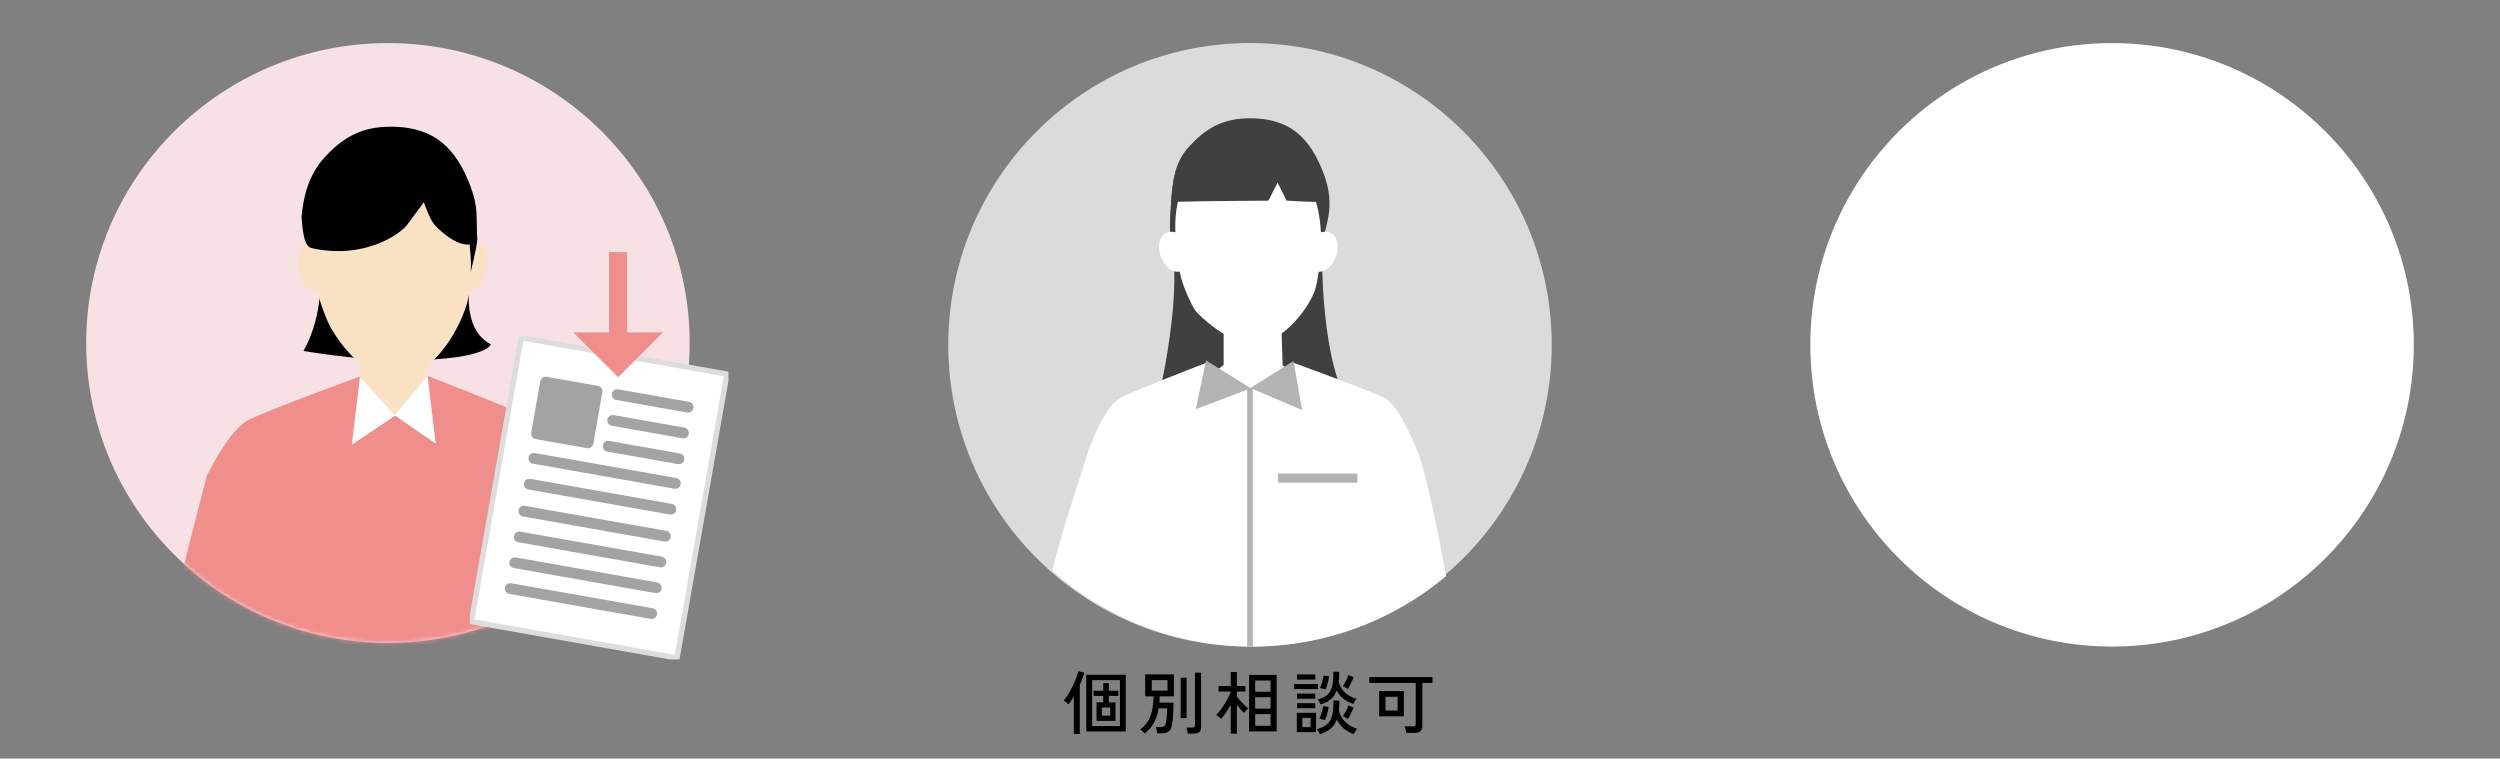 <svg width="580" height="176" viewBox="0 0 580 176" fill="none" xmlns="http://www.w3.org/2000/svg">
<rect x="0" y="0" width="580" height="176" fill="#808080" stroke="none"/>
<g clip-path="url(#clip0_529_7511)">
<path d="M20 79.572C20 117.995 51.34 149.14 90.002 149.14C128.665 149.14 160 117.99 160 79.572C160 41.155 128.655 10 90.002 10C51.349 10 20 41.15 20 79.572Z" fill="#F8E1E5"/>
<mask id="mask0_529_7511" style="mask-type:luminance" maskUnits="userSpaceOnUse" x="20" y="10" width="140" height="140">
<path d="M20 79.572C20 117.995 51.34 149.14 90.002 149.14C128.665 149.14 160 117.99 160 79.572C160 41.155 128.655 10 90.002 10C51.349 10 20 41.15 20 79.572Z" fill="white"/>
</mask>
<g mask="url(#mask0_529_7511)">
<path d="M110.619 55.378C108.672 56.523 106.483 57.318 104.163 57.683C93.978 59.296 83.613 59.021 73.327 58.935C76.572 71.309 70.406 81.421 70.406 81.421C70.406 81.421 82.349 83.448 91.062 83.568C112.89 83.862 113.878 79.891 113.878 79.891C105.233 75.376 109.936 60.157 110.619 55.378Z" fill="black"/>
<path d="M133.289 111.647C133.289 111.647 128.674 99.393 124.441 97.405C120.208 95.418 99.145 87.178 99.145 87.178L83.095 87.495C83.095 87.495 62.158 95.153 57.616 97.449C53.073 99.745 48.012 110.314 48.012 110.314C46.22 117.312 38.035 147.663 37.643 155.48C37.328 161.842 38.325 168.263 41.813 175.271C42.941 177.547 50.661 179.41 56.526 177.836C53.334 192.882 50.225 215.744 50.225 215.744L83.512 207.326L91.145 200.915L100.061 207.326L130.446 215.744L129.216 180.397L129.599 175.714C129.599 175.714 143.436 164.336 142.554 156.173C141.939 150.479 136.466 120.06 133.294 111.642L133.289 111.647Z" fill="#F08E8C"/>
<path d="M83.633 75.323L83.672 96.313H99.102V75.458L83.633 75.323Z" fill="#FCE2C4"/>
<path d="M108.44 58.155C108.44 58.155 111.341 55.734 112.304 57.404C113.21 58.978 113.549 63.194 111.559 65.827C109.563 68.46 107.268 67.579 107.268 67.579L107.311 59.555L108.44 58.155Z" fill="#FCE2C4"/>
<path d="M73.607 58.155C73.607 58.155 70.706 55.734 69.742 57.404C68.836 58.978 68.497 63.194 70.488 65.827C72.483 68.46 74.779 67.579 74.779 67.579L74.73 59.555L73.602 58.155H73.607Z" fill="#FCE2C4"/>
<path d="M110.101 58.66C110.101 61.745 109.389 65.817 108.556 69.528C107.37 74.808 101.151 87.572 91.693 87.572C84.883 87.572 79.507 80.766 76.781 76.102C75.773 74.379 73.851 69.191 73.25 66.188C72.068 60.248 71.947 56.21 71.947 51.652C71.947 36.072 79.517 30.557 91.17 30.557C102.822 30.557 110.101 43.08 110.101 58.66Z" fill="#FCE2C4"/>
<path d="M81.637 103.161L83.501 87.49L91.628 96.457L81.637 103.161Z" fill="white"/>
<path d="M101.068 102.911L99.208 87.24L91.551 96.351L101.068 102.911Z" fill="white"/>
<path d="M110.695 55.532C108.095 59.18 101.973 53.515 100.796 52.134C99.619 50.752 98.336 46.921 98.336 46.921C98.336 46.921 95.982 50.112 94.486 52.134C92.984 54.155 84.659 60.297 72.314 57.568C70.677 57.206 70.265 54.42 69.955 50.295C70.396 45.453 71.645 40.501 75.341 36.472C79.356 32.097 83.53 29.623 89.642 29.416C100.937 29.031 105.862 34.667 109.121 43.143C110.022 45.487 110.434 47.552 110.555 49.405L110.695 55.536V55.532Z" fill="black"/>
<path d="M108.808 55.459C108.808 55.459 109.665 62.159 109.021 63.757C109.021 63.757 110.837 56.846 110.73 55.142C110.624 53.438 108.803 55.459 108.803 55.459H108.808Z" fill="black"/>
</g>
</g>
<g clip-path="url(#clip1_529_7511)">
<g clip-path="url(#clip2_529_7511)">
<path d="M220 79.993C220 118.655 251.34 150 290.002 150C328.665 150 360 118.655 360 79.993C360 41.33 328.66 9.985 290.002 9.985C251.345 9.985 220 41.325 220 79.993Z" fill="#DBDBDB"/>
<path d="M307.076 40.232C310.091 48.115 307.25 52.684 306.887 56.183C306.316 61.675 307.115 90.093 314.921 95.518C314.921 95.518 309.684 96.384 290.186 96.035C282.405 95.895 268.162 95.077 268.162 95.077C268.162 95.077 274.4 70.033 271.83 57.068C271.303 54.411 271.366 50.332 271.637 47.67C272.159 42.598 272.087 38.151 275.852 34.023C279.559 29.953 283.421 27.649 289.068 27.461C299.507 27.102 304.061 32.344 307.071 40.227L307.076 40.232Z" fill="#404040"/>
<path d="M272.759 53.865C267.813 52.941 268.128 59.416 270.843 61.986C272.706 63.757 274.351 62.789 274.351 62.789" fill="white"/>
<path d="M306.471 53.865C311.422 52.941 311.102 59.416 308.387 61.986C306.524 63.757 304.879 62.789 304.879 62.789" fill="white"/>
<path d="M283.876 69.569L283.89 84.639L275.557 91.129L277.41 98.151L302.198 98.611L305.905 93.055L297.571 84.697L297.073 69.424L283.876 69.569Z" fill="white"/>
<path d="M306.509 55.196C306.582 57.586 306.006 63.887 305.241 66.767C304.157 70.856 297.658 79.862 290.8 79.862C285.288 79.862 278.048 73.218 277.177 71.858C276.306 70.498 274.496 66.505 273.954 64.182C272.875 59.585 272.662 56.246 272.662 52.713C272.662 40.653 278.721 36.588 289.363 36.588C300.005 36.588 306.078 41.103 306.509 55.196Z" fill="white"/>
<path d="M308.285 46.683C308.174 44.965 307.791 43.039 306.954 40.861C303.939 32.977 299.39 27.736 288.951 28.094C283.299 28.288 279.442 30.587 275.735 34.657C272.313 38.402 272.062 42.414 271.65 46.915C272.042 46.867 272.439 46.833 272.841 46.818C278.721 46.63 294.27 46.557 294.27 46.557L296.39 42.356L298.504 46.547C298.504 46.547 302.739 46.813 305.647 46.852" fill="#404040"/>
<path d="M290.549 150C307.657 150 323.327 143.859 335.488 133.667C333.63 123.422 330.92 110.205 329.066 105.264C329.066 105.264 324.856 94.017 320.994 92.193C317.965 90.76 305.561 86.163 300.369 84.251C299.744 84.024 299.657 85.602 298.892 86.754C297.91 88.234 296.192 89.938 296.192 89.938L284.152 90.112C284.152 90.112 282.637 88.162 281.838 86.608C281.117 85.205 280.716 84.756 280.716 84.756C280.716 84.756 280.308 84.006 280.108 84.083C274.91 86.08 263.229 90.615 260.032 92.237C255.889 94.347 252.26 105.226 252.26 105.226C251.185 109.436 246.622 121.68 244.188 132.443C256.538 143.37 272.769 150.005 290.554 150.005L290.549 150Z" fill="white"/>
<path d="M290.651 90.088H289.35V149.981H290.651V90.088Z" fill="#B3B3B3"/>
<path d="M314.911 109.866H296.521V111.981H314.911V109.866Z" fill="#B3B3B3"/>
<path d="M277.43 94.922L279.811 83.617L290.191 90.088L277.43 94.922Z" fill="#B3B3B3"/>
<path d="M302.096 95.135L300.082 83.758L290.094 90.01L302.096 95.135Z" fill="#B3B3B3"/>
</g>
</g>
<g clip-path="url(#clip3_529_7511)">
<path d="M420 80C420 118.656 451.341 150 490.005 150C528.669 150 560 118.656 560 80C560 41.344 528.659 10 490.005 10C451.351 10 420 41.339 420 80Z" fill="white"/>
</g>
<g clip-path="url(#clip4_529_7511)">
<path d="M120.921 78.352L109.35 144.206L157.077 152.651L168.649 86.797L120.921 78.352Z" fill="white" stroke="#DCDDDD" stroke-width="1.25" stroke-miterlimit="10"/>
<path d="M123.869 106.34L156.676 112.143" stroke="#A3A3A3" stroke-width="2.51" stroke-miterlimit="10" stroke-linecap="round"/>
<path d="M122.816 112.327L155.628 118.13" stroke="#A3A3A3" stroke-width="2.51" stroke-miterlimit="10" stroke-linecap="round"/>
<path d="M143.207 91.555L159.613 94.459" stroke="#A3A3A3" stroke-width="2.51" stroke-miterlimit="10" stroke-linecap="round"/>
<path d="M142.154 97.541L158.56 100.445" stroke="#A3A3A3" stroke-width="2.51" stroke-miterlimit="10" stroke-linecap="round"/>
<path d="M141.102 103.528L157.507 106.432" stroke="#A3A3A3" stroke-width="2.51" stroke-miterlimit="10" stroke-linecap="round"/>
<path d="M121.541 118.586L154.353 124.394" stroke="#A3A3A3" stroke-width="2.51" stroke-miterlimit="10" stroke-linecap="round"/>
<path d="M120.488 124.572L153.3 130.375" stroke="#A3A3A3" stroke-width="2.51" stroke-miterlimit="10" stroke-linecap="round"/>
<path d="M119.439 130.56L152.246 136.362" stroke="#A3A3A3" stroke-width="2.51" stroke-miterlimit="10" stroke-linecap="round"/>
<path d="M118.387 136.547L151.198 142.35" stroke="#A3A3A3" stroke-width="2.51" stroke-miterlimit="10" stroke-linecap="round"/>
<path d="M126.584 88.65L124.48 100.623L136.412 102.734L138.516 90.761L126.584 88.65Z" fill="#A3A3A3" stroke="#A3A3A3" stroke-width="2.51" stroke-linejoin="round"/>
</g>
<path d="M153.832 77.115L145.499 77.115L145.499 58.531L141.311 58.469L141.311 77.115L132.999 77.115L143.415 87.531L153.832 77.115Z" fill="#F08E8C"/>
<path d="M252.014 169.7V156.532H261.182V169.7H252.014ZM253.374 168.452H259.822V157.796H253.374V168.452ZM254.398 167.236V162.948H255.95V161.46H253.694V160.244H255.95V158.484H257.246V160.244H259.454V161.46H257.246V162.948H258.798V167.236H254.398ZM249.134 170.292V161.572C248.921 161.934 248.707 162.276 248.494 162.596C248.281 162.905 248.067 163.182 247.854 163.428C247.747 163.278 247.577 163.113 247.342 162.932C247.118 162.74 246.931 162.601 246.782 162.516C247.123 162.121 247.47 161.636 247.822 161.06C248.174 160.484 248.505 159.876 248.814 159.236C249.134 158.585 249.411 157.956 249.646 157.348C249.881 156.729 250.051 156.185 250.158 155.716L251.55 156.052C251.443 156.478 251.299 156.942 251.118 157.444C250.937 157.934 250.734 158.43 250.51 158.932V170.292H249.134ZM255.63 166.036H257.566V164.148H255.63V166.036ZM265.566 170.18C265.502 170.094 265.406 169.988 265.278 169.86C265.15 169.732 265.017 169.609 264.878 169.492C264.739 169.374 264.617 169.294 264.51 169.252C265.225 168.718 265.806 168.105 266.254 167.412C266.702 166.718 267.038 165.897 267.262 164.948C267.486 163.988 267.609 162.857 267.63 161.556H265.678V156.468H272.35V161.556H269.038C269.038 161.812 269.033 162.062 269.022 162.308C269.011 162.553 268.995 162.788 268.974 163.012H272.254C272.254 163.641 272.238 164.286 272.206 164.948C272.174 165.598 272.131 166.217 272.078 166.804C272.025 167.38 271.961 167.865 271.886 168.26C271.747 168.974 271.481 169.465 271.086 169.732C270.691 169.998 270.121 170.132 269.374 170.132H268.494C268.473 169.918 268.425 169.657 268.35 169.348C268.286 169.049 268.227 168.83 268.174 168.692H269.15C269.587 168.692 269.902 168.622 270.094 168.484C270.286 168.345 270.419 168.094 270.494 167.732C270.59 167.23 270.659 166.665 270.702 166.036C270.755 165.396 270.782 164.83 270.782 164.34H268.798C268.563 165.726 268.169 166.889 267.614 167.828C267.07 168.756 266.387 169.54 265.566 170.18ZM275.55 170.196C275.539 170.004 275.502 169.758 275.438 169.46C275.374 169.172 275.305 168.948 275.23 168.788H276.622C276.835 168.788 276.99 168.75 277.086 168.676C277.182 168.601 277.23 168.462 277.23 168.26V156.052H278.654V168.74C278.654 169.241 278.515 169.609 278.238 169.844C277.961 170.078 277.529 170.196 276.942 170.196H275.55ZM273.918 166.596V157.236H275.294V166.596H273.918ZM267.214 160.212H270.862V157.796H267.214V160.212ZM289.79 169.684V156.58H296.19V169.684H289.79ZM285.534 170.212V163.508C285.193 164.126 284.825 164.729 284.43 165.316C284.035 165.892 283.667 166.377 283.326 166.772C283.198 166.644 283.006 166.484 282.75 166.292C282.505 166.089 282.307 165.95 282.158 165.876C282.446 165.598 282.755 165.241 283.086 164.804C283.417 164.366 283.737 163.897 284.046 163.396C284.366 162.884 284.654 162.377 284.91 161.876C285.177 161.374 285.385 160.932 285.534 160.548V160.436H282.702V159.156H285.534V155.908H286.958V159.156H288.91V160.436H286.958V161.62C287.182 161.897 287.454 162.222 287.774 162.596C288.105 162.958 288.43 163.305 288.75 163.636C289.081 163.956 289.353 164.201 289.566 164.372C289.491 164.436 289.385 164.537 289.246 164.676C289.118 164.804 288.995 164.937 288.878 165.076C288.761 165.204 288.675 165.305 288.622 165.38C288.398 165.166 288.131 164.894 287.822 164.564C287.523 164.222 287.235 163.876 286.958 163.524V170.212H285.534ZM291.198 168.388H294.766V165.668H291.198V168.388ZM291.198 164.404H294.766V161.748H291.198V164.404ZM291.198 160.484H294.766V157.876H291.198V160.484ZM300.862 169.86V165.364H305.326V169.86H300.862ZM306.222 170.356C306.169 170.206 306.062 170.004 305.902 169.748C305.753 169.492 305.619 169.3 305.502 169.172C306.281 168.958 306.926 168.686 307.438 168.356C307.95 168.014 308.345 167.588 308.622 167.076C308.91 166.553 309.107 165.918 309.214 165.172C309.331 164.425 309.379 163.534 309.358 162.5L310.734 162.548C310.734 162.974 310.723 163.385 310.702 163.78C310.681 164.164 310.649 164.526 310.606 164.868C310.883 165.924 311.39 166.804 312.126 167.508C312.862 168.212 313.779 168.734 314.878 169.076C314.793 169.15 314.691 169.268 314.574 169.428C314.467 169.588 314.361 169.748 314.254 169.908C314.158 170.078 314.083 170.212 314.03 170.308C313.091 169.956 312.307 169.502 311.678 168.948C311.049 168.393 310.537 167.716 310.142 166.916C309.822 167.78 309.347 168.484 308.718 169.028C308.089 169.572 307.257 170.014 306.222 170.356ZM306.382 163.444C306.329 163.294 306.227 163.097 306.078 162.852C305.939 162.606 305.806 162.42 305.678 162.292C306.457 162.089 307.086 161.822 307.566 161.492C308.057 161.15 308.43 160.724 308.686 160.212C308.953 159.7 309.129 159.086 309.214 158.372C309.31 157.646 309.347 156.798 309.326 155.828L310.702 155.876C310.702 156.313 310.691 156.729 310.67 157.124C310.649 157.518 310.617 157.886 310.574 158.228C311.15 160.201 312.531 161.502 314.718 162.132C314.601 162.26 314.457 162.452 314.286 162.708C314.126 162.964 314.009 163.166 313.934 163.316C313.059 163.006 312.307 162.606 311.678 162.116C311.049 161.614 310.531 160.974 310.126 160.196C309.827 161.017 309.374 161.684 308.766 162.196C308.169 162.708 307.374 163.124 306.382 163.444ZM300.19 159.876V158.708H305.758V159.876H300.19ZM300.926 157.668V156.468H305.15V157.668H300.926ZM300.91 162.1V160.916H305.15V162.1H300.91ZM300.91 164.308V163.14H305.15V164.308H300.91ZM302.142 168.692H304.046V166.548H302.142V168.692ZM307.518 160.004C307.358 159.94 307.139 159.865 306.862 159.78C306.585 159.694 306.371 159.646 306.222 159.636C306.35 159.38 306.473 159.076 306.59 158.724C306.707 158.361 306.809 158.004 306.894 157.652C306.979 157.289 307.043 156.98 307.086 156.724L308.35 156.916C308.318 157.182 308.259 157.502 308.174 157.876C308.089 158.249 307.987 158.628 307.87 159.012C307.753 159.385 307.635 159.716 307.518 160.004ZM307.39 167.108C307.241 167.044 307.027 166.969 306.75 166.884C306.473 166.798 306.259 166.745 306.11 166.724C306.238 166.457 306.361 166.148 306.478 165.796C306.595 165.444 306.697 165.092 306.782 164.74C306.878 164.377 306.947 164.068 306.99 163.812L308.238 164.02C308.206 164.286 308.147 164.612 308.062 164.996C307.977 165.369 307.875 165.748 307.758 166.132C307.641 166.505 307.518 166.83 307.39 167.108ZM312.686 159.86C312.611 159.796 312.499 159.721 312.35 159.636C312.201 159.54 312.051 159.454 311.902 159.38C311.753 159.294 311.63 159.236 311.534 159.204C311.79 158.862 312.035 158.446 312.27 157.956C312.505 157.454 312.686 157.012 312.814 156.628L314.03 157.092C313.945 157.358 313.827 157.657 313.678 157.988C313.529 158.318 313.369 158.649 313.198 158.98C313.027 159.3 312.857 159.593 312.686 159.86ZM312.686 166.804C312.611 166.74 312.499 166.665 312.35 166.58C312.201 166.484 312.051 166.398 311.902 166.324C311.753 166.238 311.63 166.18 311.534 166.148C311.801 165.806 312.046 165.406 312.27 164.948C312.505 164.478 312.686 164.052 312.814 163.668L314.03 164.132C313.891 164.526 313.699 164.974 313.454 165.476C313.209 165.977 312.953 166.42 312.686 166.804ZM326.222 170.036C326.201 169.822 326.153 169.556 326.078 169.236C326.014 168.926 325.945 168.686 325.87 168.516H327.806C328.03 168.516 328.19 168.478 328.286 168.404C328.393 168.329 328.446 168.18 328.446 167.956V158.436H317.662V157.076H332.334V158.436H329.982V168.484C329.982 169.017 329.833 169.406 329.534 169.652C329.235 169.908 328.777 170.036 328.158 170.036H326.222ZM319.966 166.196V160.308H325.694V166.196H319.966ZM321.438 164.836H324.238V161.652H321.438V164.836Z" fill="black"/>
<defs>
<clipPath id="clip0_529_7511">
<rect width="140" height="140" fill="white" transform="translate(20 10)"/>
</clipPath>
<clipPath id="clip1_529_7511">
<rect width="140" height="140" fill="white" transform="translate(220 10)"/>
</clipPath>
<clipPath id="clip2_529_7511">
<rect width="140" height="140.015" fill="white" transform="translate(220 9.985)"/>
</clipPath>
<clipPath id="clip3_529_7511">
<rect width="140" height="140" fill="white" transform="translate(420 10)"/>
</clipPath>
<clipPath id="clip4_529_7511">
<rect width="60" height="75" fill="white" transform="translate(109 78)"/>
</clipPath>
</defs>
</svg>
